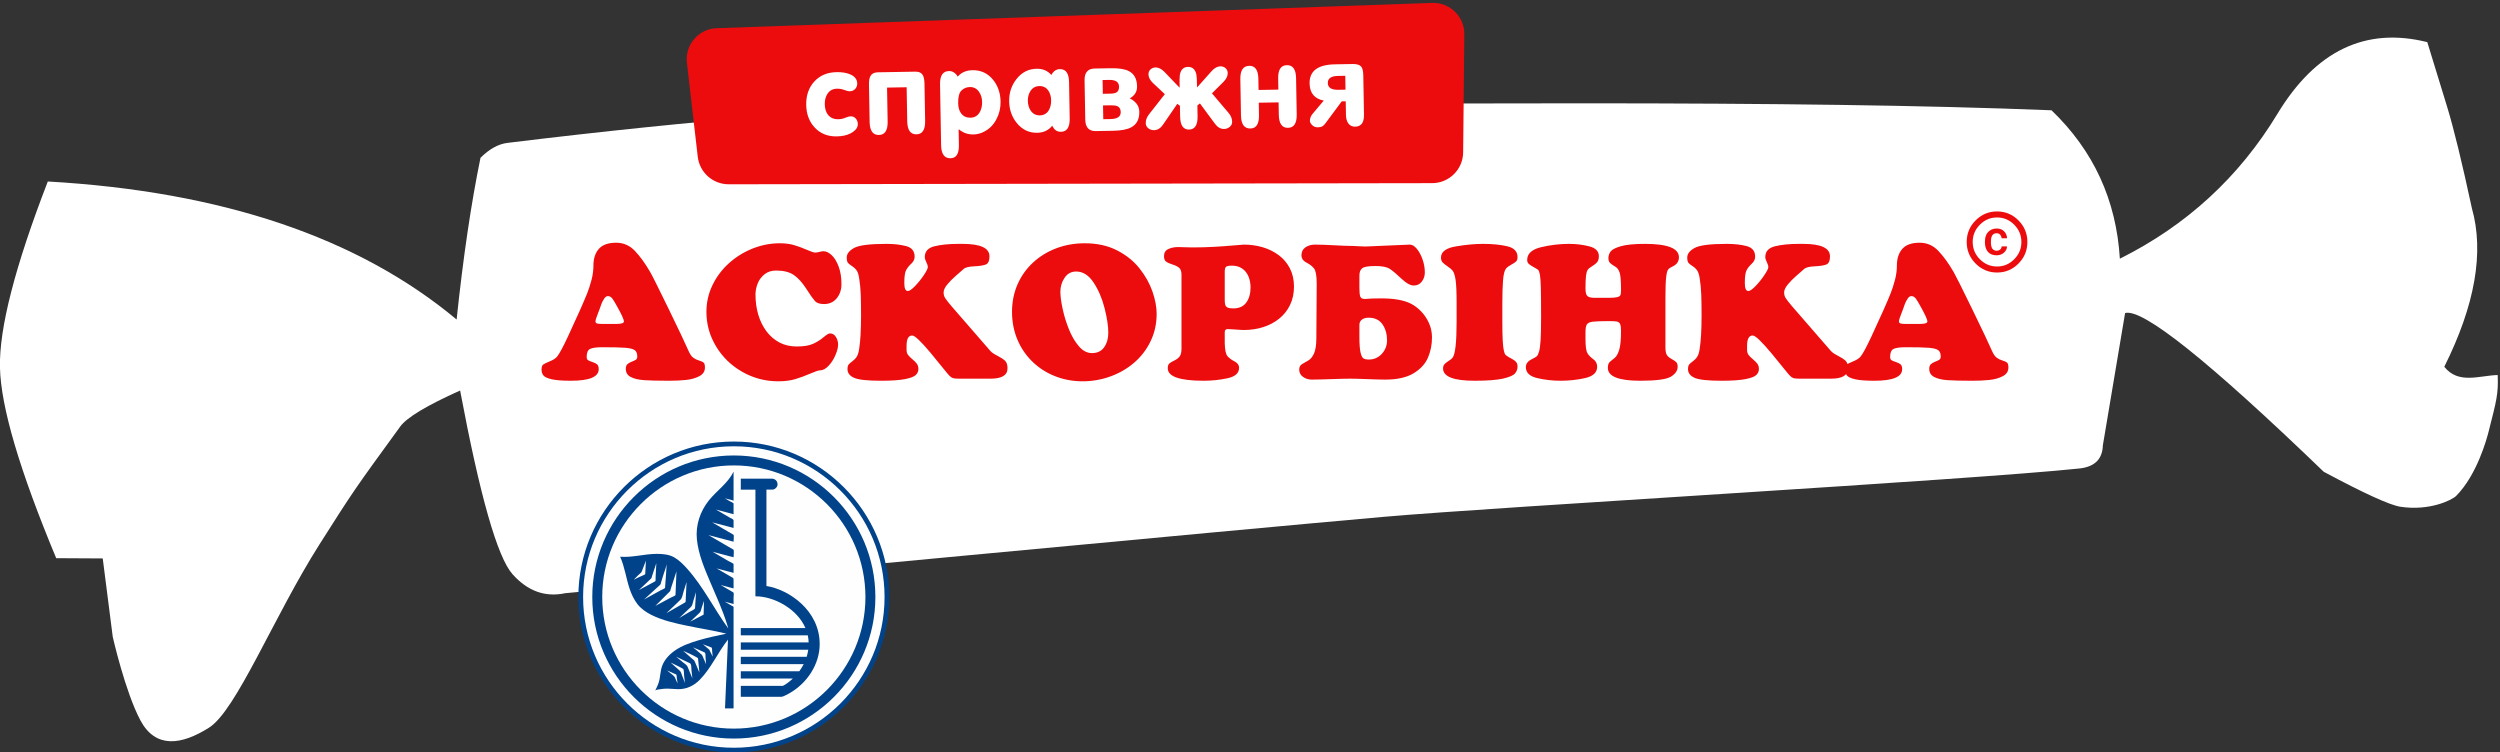 <?xml version="1.0" encoding="UTF-8"?>
<svg width="804px" height="242px" viewBox="0 0 804 242" version="1.1" xmlns="http://www.w3.org/2000/svg" xmlns:xlink="http://www.w3.org/1999/xlink">
    <rect x="0" y="0" width="804" height="242" fill="#333333" stroke="none"/>
    <!-- Generator: Sketch 53.2 (72643) - https://sketchapp.com -->
    <title>Group</title>
    <desc>Created with Sketch.</desc>
    <g id="Page-1" stroke="none" stroke-width="1" fill="none" fill-rule="evenodd">
        <g id="ascorbinka-rd2-desktop-mexico" transform="translate(-48, -457)">
            <g id="header">
                <g id="Group" transform="translate(35, 390)">
                    <g id="title">
                        <path d="M23.629,166.054 C79.649,163.381 124.781,173.516 159.024,196.459 C159.024,176.384 159.756,158.873 161.221,143.928 C163.77,140.806 166.475,138.915 169.337,138.256 C230.04,124.275 282.132,114.672 310.78,111.497 C466.039,94.289 579.213,81.298 662.095,75.921 C676.882,87.392 685.832,102.449 688.945,121.09 C709.179,108.185 724.355,90.977 734.472,69.468 C744.589,47.958 759.763,38.633 779.995,41.493 C782.828,48.149 785.661,54.804 788.493,61.46 C791.326,68.115 795.109,78.672 799.844,93.128 C805.292,106.751 804.124,123.958 796.342,144.751 C801.446,149.983 807.856,146.363 813.702,145.597 C814.589,151.645 814.175,153.81 812.685,164.109 C812.385,166.184 810.501,178.103 804.513,185.619 C803.291,187.153 796.413,191.447 787.003,190.996 C783.578,190.832 775.017,187.964 761.321,182.392 C720.852,150.845 697.894,136.147 692.447,138.298 L689.782,181.356 C690.122,185.792 687.871,188.525 683.028,189.556 C648.539,196.898 498.417,221.342 462.29,228.379 C413.266,237.928 243.552,272.219 202.972,280.335 C196.702,282.381 190.866,280.947 185.461,276.033 C180.057,271.12 172.412,252.123 162.526,219.044 C152.365,224.954 146.386,229.463 144.59,232.569 C131.85,254.605 131.85,254.605 122.742,272.938 C110.568,297.442 101.73,328.862 93.558,335.315 C85.387,341.768 77.215,343.919 71.378,335.315 C65.542,326.711 59.705,309.504 59.705,309.504 C59.705,309.504 57.759,301.258 53.868,284.768 L38.978,286.249 C24.312,259.385 16.179,239.693 14.58,227.173 C12.981,214.652 15.998,194.279 23.629,166.054 Z" id="ascoform" fill="#FFFFFF" transform="translate(414.165, 190.99) rotate(6) translate(-414.165, -190.99) "></path>
                        <g id="real-title" transform="translate(233, 67)">
                            <path d="M11.444,4.937 L241.661,5.033 C247.184,5.035 251.659,9.514 251.657,15.037 C251.656,15.301 251.646,15.566 251.625,15.83 L249.2,46.137 C248.795,51.207 244.648,55.165 239.565,55.334 L13.471,62.864 C7.996,63.047 3.393,58.79 3.148,53.317 L1.45,15.384 C1.203,9.867 5.475,5.194 10.993,4.947 C11.143,4.94 11.293,4.937 11.444,4.937 Z" id="Rectangle" fill="#ED0C0D" transform="translate(126.548, 33.903) scale(-1, 1) rotate(2) translate(-126.548, -33.903) "></path>
                            <path d="M39.33,32.172 C39.33,29.124 40.242,26.634 42.066,24.702 C43.89,22.77 46.314,21.804 49.338,21.804 C50.922,21.804 52.302,22.044 53.478,22.524 C55.062,23.196 55.854,24.204 55.854,25.548 C55.854,26.244 55.626,26.832 55.17,27.312 C54.714,27.792 54.138,28.032 53.442,28.032 C52.986,28.032 52.392,27.882 51.66,27.582 C50.928,27.282 50.154,27.132 49.338,27.132 C48.018,27.132 46.998,27.636 46.278,28.644 C45.63,29.556 45.306,30.696 45.306,32.064 C45.306,33.504 45.642,34.656 46.314,35.52 C47.082,36.48 48.162,36.96 49.554,36.96 C50.37,36.96 51.126,36.816 51.822,36.528 C52.518,36.24 53.094,36.096 53.55,36.096 C54.222,36.096 54.768,36.342 55.188,36.834 C55.608,37.326 55.818,37.92 55.818,38.616 C55.818,39.792 55.002,40.788 53.37,41.604 C52.194,42.18 50.73,42.468 48.978,42.468 C46.05,42.468 43.698,41.472 41.922,39.48 C40.194,37.56 39.33,35.124 39.33,32.172 Z M71.722,27.06 L65.422,27.06 L65.422,38.004 C65.422,40.836 64.462,42.252 62.542,42.252 C60.598,42.252 59.626,40.836 59.626,38.004 L59.626,26.052 C59.626,24.804 59.794,23.88 60.13,23.28 C60.586,22.488 61.39,22.092 62.542,22.092 L74.602,22.092 C75.778,22.092 76.582,22.5 77.014,23.316 C77.326,23.892 77.482,24.804 77.482,26.052 L77.482,38.004 C77.482,40.836 76.522,42.252 74.602,42.252 C72.682,42.252 71.722,40.836 71.722,38.004 L71.722,27.06 Z M88.346,40.92 L88.202,40.92 L88.202,45.96 C88.202,48.744 87.278,50.136 85.43,50.136 C83.462,50.136 82.478,48.72 82.478,45.888 L82.478,26.304 C82.478,23.496 83.462,22.092 85.43,22.092 C86.582,22.092 87.506,22.704 88.202,23.928 C89.378,22.608 90.974,21.948 92.99,21.948 C95.678,21.948 97.862,23.004 99.542,25.116 C101.078,27.084 101.846,29.436 101.846,32.172 C101.846,34.212 101.378,36.084 100.442,37.788 C99.482,39.588 98.126,40.92 96.374,41.784 C95.27,42.336 94.118,42.612 92.918,42.612 C91.166,42.612 89.642,42.048 88.346,40.92 Z M88.202,32.532 C88.202,33.852 88.502,34.932 89.102,35.772 C89.798,36.732 90.782,37.212 92.054,37.212 C93.326,37.212 94.31,36.684 95.006,35.628 C95.606,34.692 95.906,33.564 95.906,32.244 C95.906,30.948 95.594,29.844 94.97,28.932 C94.274,27.876 93.302,27.348 92.054,27.348 C90.998,27.348 90.092,27.702 89.336,28.41 C88.58,29.118 88.202,30.492 88.202,32.532 Z M110.622,32.1 C110.622,33.372 110.922,34.452 111.522,35.34 C112.218,36.348 113.178,36.852 114.402,36.852 C115.626,36.852 116.574,36.348 117.246,35.34 C117.822,34.452 118.11,33.372 118.11,32.1 C118.11,30.828 117.822,29.76 117.246,28.896 C116.574,27.912 115.626,27.42 114.402,27.42 C113.202,27.42 112.254,27.912 111.558,28.896 C110.934,29.784 110.622,30.852 110.622,32.1 Z M118.326,40.236 C117.126,41.7 115.494,42.432 113.43,42.432 C110.814,42.432 108.654,41.352 106.95,39.192 C105.39,37.2 104.61,34.86 104.61,32.172 C104.61,29.46 105.426,27.096 107.058,25.08 C108.786,22.92 110.982,21.84 113.646,21.84 C115.59,21.84 117.15,22.536 118.326,23.928 C118.998,22.704 119.922,22.092 121.098,22.092 C123.018,22.092 123.978,23.496 123.978,26.304 L123.978,38.004 C123.978,40.836 123.018,42.252 121.098,42.252 C119.826,42.252 118.902,41.58 118.326,40.236 Z M134.77,25.836 L134.77,30.264 L137.11,30.264 C138.046,30.264 138.73,30.144 139.162,29.904 C139.738,29.568 140.026,28.956 140.026,28.068 C140.026,26.58 138.982,25.836 136.894,25.836 L134.77,25.836 Z M132.286,42.216 C130.078,42.216 128.974,40.956 128.974,38.436 L128.974,25.836 C128.974,23.34 130.078,22.092 132.286,22.092 L137.506,22.092 C140.122,22.092 142.054,22.44 143.302,23.136 C144.982,24.048 145.822,25.692 145.822,28.068 C145.822,29.748 145.018,31.02 143.41,31.884 C145.402,32.94 146.398,34.392 146.398,36.24 C146.398,38.64 145.498,40.296 143.698,41.208 C142.402,41.88 140.422,42.216 137.758,42.216 L132.286,42.216 Z M134.77,34.008 L134.77,38.436 L137.11,38.436 C139.318,38.436 140.422,37.704 140.422,36.24 C140.422,35.304 140.074,34.668 139.378,34.332 C138.922,34.116 138.166,34.008 137.11,34.008 L134.77,34.008 Z M159.494,34.548 L158.666,33.9 L153.95,40.524 C153.134,41.676 152.162,42.252 151.034,42.252 C150.338,42.252 149.726,42.036 149.198,41.604 C148.67,41.172 148.406,40.62 148.406,39.948 C148.406,38.964 148.778,38.016 149.522,37.104 L154.706,30.732 L150.962,27.096 C150.026,26.184 149.558,25.248 149.558,24.288 C149.558,23.64 149.78,23.112 150.224,22.704 C150.668,22.296 151.214,22.092 151.862,22.092 C152.846,22.092 153.818,22.608 154.778,23.64 L159.494,28.752 C159.494,26.496 159.542,25.116 159.638,24.612 C159.974,22.932 160.862,22.092 162.302,22.092 C163.742,22.092 164.63,22.932 164.966,24.612 C165.062,25.116 165.11,26.496 165.11,28.752 L169.826,23.64 C170.786,22.608 171.746,22.092 172.706,22.092 C173.354,22.092 173.906,22.296 174.362,22.704 C174.818,23.112 175.046,23.64 175.046,24.288 C175.046,25.248 174.578,26.184 173.642,27.096 L169.862,30.732 L175.082,37.104 C175.826,38.016 176.198,38.964 176.198,39.948 C176.198,40.62 175.934,41.172 175.406,41.604 C174.878,42.036 174.266,42.252 173.57,42.252 C172.442,42.252 171.47,41.676 170.654,40.524 L165.938,33.9 L165.11,34.548 L165.11,38.004 C165.11,40.836 164.174,42.252 162.302,42.252 C160.43,42.252 159.494,40.836 159.494,38.004 L159.494,34.548 Z M184.866,34.008 L184.866,38.004 C184.866,40.836 183.918,42.252 182.022,42.252 C180.054,42.252 179.07,40.836 179.07,38.004 L179.07,26.304 C179.07,23.496 180.054,22.092 182.022,22.092 C183.918,22.092 184.866,23.496 184.866,26.304 L184.866,29.904 L191.238,29.904 L191.238,26.304 C191.238,23.496 192.198,22.092 194.118,22.092 C196.038,22.092 196.998,23.496 196.998,26.304 L196.998,38.004 C196.998,40.836 196.038,42.252 194.118,42.252 C192.198,42.252 191.238,40.836 191.238,38.004 L191.238,34.008 L184.866,34.008 Z M212.83,34.044 L211.534,34.044 L206.278,40.884 C205.87,41.412 205.522,41.76 205.234,41.928 C204.874,42.144 204.382,42.252 203.758,42.252 C202.99,42.252 202.372,42.006 201.904,41.514 C201.436,41.022 201.202,40.572 201.202,40.164 C201.202,39.348 201.502,38.592 202.102,37.896 L205.774,33.684 C202.798,33.06 201.31,31.188 201.31,28.068 C201.31,24.084 204.07,22.092 209.59,22.092 L215.314,22.092 C216.634,22.092 217.534,22.392 218.014,22.992 C218.422,23.52 218.626,24.468 218.626,25.836 L218.626,38.472 C218.626,40.992 217.654,42.252 215.71,42.252 C214.726,42.252 213.982,41.856 213.478,41.064 C213.046,40.392 212.83,39.528 212.83,38.472 L212.83,34.044 Z M212.83,30.3 L212.83,25.836 L210.49,25.836 C208.282,25.836 207.178,26.58 207.178,28.068 C207.178,29.556 208.282,30.3 210.49,30.3 L212.83,30.3 Z" id="справжня" fill="#FFFFFF" fill-rule="nonzero" transform="translate(128.978, 35.97) rotate(-1) translate(-128.978, -35.97) "></path>
                        </g>
                        <g id="asco-title" transform="translate(187.159, 135)" fill="#ED0C0D" fill-rule="nonzero">
                            <path d="M12.344,31.793 C13.348,29.533 14.114,27.744 14.641,26.426 C15.167,25.108 15.64,23.656 16.058,22.07 C16.476,20.484 16.686,18.938 16.686,17.432 C16.686,15.162 17.266,13.366 18.428,12.043 C19.59,10.719 21.45,10.058 24.01,10.058 C26.343,10.058 28.341,10.928 30.005,12.667 C31.668,14.406 33.317,16.683 34.951,19.498 C35.512,20.44 37.469,24.349 40.821,31.228 C44.173,38.106 46.331,42.66 47.296,44.89 C47.748,45.921 48.243,46.634 48.78,47.031 C49.316,47.427 49.936,47.729 50.64,47.938 C51.344,48.146 51.839,48.376 52.124,48.629 C52.41,48.882 52.552,49.399 52.552,50.182 C52.552,51.431 51.939,52.37 50.714,53 C49.488,53.629 48.061,54.028 46.432,54.196 C44.803,54.365 42.974,54.449 40.946,54.449 C37.373,54.449 34.698,54.385 32.921,54.256 C31.144,54.127 29.729,53.787 28.676,53.237 C27.622,52.687 27.096,51.813 27.096,50.613 C27.096,49.959 27.256,49.474 27.576,49.157 C27.895,48.839 28.363,48.564 28.978,48.331 C29.594,48.099 30.049,47.881 30.344,47.677 C30.64,47.474 30.787,47.135 30.787,46.659 C30.787,45.708 30.524,45.031 29.997,44.63 C29.471,44.228 28.459,43.968 26.963,43.849 C25.466,43.73 22.991,43.671 19.535,43.671 C17.695,43.671 16.398,43.847 15.645,44.199 C14.892,44.55 14.515,45.41 14.515,46.778 C14.515,47.293 14.66,47.645 14.951,47.833 C15.241,48.022 15.721,48.222 16.39,48.436 C17.06,48.649 17.559,48.904 17.889,49.201 C18.219,49.498 18.384,50.009 18.384,50.732 C18.384,53.21 15.401,54.449 9.435,54.449 C6.719,54.449 4.673,54.293 3.3,53.981 C1.927,53.669 1.034,53.262 0.62,52.762 C0.207,52.261 0,51.624 0,50.851 C0,50.019 0.189,49.474 0.568,49.216 C0.947,48.958 1.671,48.609 2.739,48.168 C3.807,47.727 4.568,47.224 5.02,46.659 C5.769,45.737 6.94,43.562 8.535,40.133 L12.344,31.793 Z M24.068,36.178 C25.682,36.178 26.489,35.916 26.489,35.39 C26.489,34.746 25.741,33.101 24.245,30.455 C23.703,29.454 23.228,28.666 22.82,28.091 C22.411,27.516 21.917,27.229 21.336,27.229 C20.903,27.229 20.504,27.504 20.14,28.054 C19.776,28.604 19.48,29.174 19.254,29.763 C19.028,30.353 18.816,30.95 18.619,31.555 C18.491,31.892 18.334,32.298 18.146,32.774 C17.959,33.249 17.78,33.74 17.608,34.246 C17.435,34.751 17.349,35.113 17.349,35.331 C17.349,35.698 17.519,35.93 17.859,36.03 C18.198,36.129 18.757,36.178 19.534,36.178 L24.068,36.178 Z M76.62,10.236 C78.362,10.236 79.9,10.434 81.234,10.831 C82.568,11.227 83.924,11.725 85.302,12.325 C86.681,12.925 87.557,13.224 87.931,13.224 C88.403,13.224 88.888,13.153 89.385,13.009 C89.882,12.865 90.303,12.793 90.648,12.793 C91.534,12.793 92.429,13.224 93.335,14.087 C94.241,14.949 94.986,16.183 95.572,17.788 C96.158,19.394 96.451,21.262 96.451,23.393 C96.451,25.187 95.944,26.701 94.93,27.935 C93.916,29.169 92.548,29.786 90.825,29.786 C89.466,29.786 88.492,29.454 87.901,28.79 C87.311,28.126 86.383,26.807 85.118,24.835 C83.853,22.863 82.526,21.398 81.138,20.442 C79.75,19.486 77.841,19.007 75.409,19.007 C73.972,19.007 72.751,19.399 71.747,20.182 C70.743,20.965 70.002,21.951 69.525,23.14 C69.047,24.33 68.809,25.529 68.809,26.738 C68.809,29.018 69.102,31.156 69.687,33.153 C70.273,35.15 71.142,36.929 72.293,38.49 C73.445,40.051 74.843,41.265 76.487,42.132 C78.131,42.999 79.987,43.433 82.054,43.433 C84.298,43.433 86.055,43.146 87.325,42.571 C88.595,41.996 89.712,41.295 90.677,40.467 C91.642,39.64 92.336,39.226 92.759,39.226 C93.566,39.226 94.204,39.602 94.671,40.356 C95.139,41.109 95.373,41.931 95.373,42.823 C95.373,43.735 95.09,44.858 94.524,46.191 C93.958,47.524 93.219,48.676 92.309,49.647 C91.398,50.618 90.48,51.104 89.555,51.104 C89.063,51.104 88.005,51.458 86.38,52.167 C84.756,52.876 83.161,53.463 81.596,53.929 C80.031,54.395 78.21,54.627 76.133,54.627 C71.988,54.627 68.139,53.619 64.586,51.602 C61.032,49.585 58.217,46.86 56.139,43.426 C54.062,39.991 53.024,36.277 53.024,32.283 C53.024,29.26 53.676,26.396 54.98,23.69 C56.285,20.985 58.069,18.621 60.333,16.599 C62.597,14.577 65.139,13.011 67.96,11.901 C70.78,10.791 73.667,10.236 76.62,10.236 Z M125.185,45.559 C122.025,41.783 120.032,39.895 119.205,39.895 C117.994,39.895 117.389,41.01 117.389,43.24 L117.389,44.518 C117.389,45.172 117.549,45.713 117.869,46.139 C118.189,46.565 118.659,47.033 119.279,47.544 C119.899,48.054 120.374,48.537 120.704,48.993 C121.034,49.449 121.199,50.009 121.199,50.673 C121.199,51.436 120.908,52.088 120.327,52.628 C119.747,53.168 118.563,53.607 116.776,53.944 C114.989,54.281 112.452,54.449 109.164,54.449 C104.803,54.449 101.919,54.134 100.511,53.505 C99.104,52.876 98.4,51.951 98.4,50.732 C98.4,50.029 98.523,49.526 98.769,49.223 C99.015,48.921 99.419,48.569 99.98,48.168 C100.541,47.767 101.004,47.281 101.368,46.711 C101.732,46.141 101.993,45.291 102.15,44.161 C102.554,41.634 102.756,38.041 102.756,33.383 C102.756,30.767 102.721,28.537 102.652,26.693 C102.584,24.85 102.416,23.121 102.15,21.505 C101.983,20.336 101.705,19.481 101.316,18.941 C100.927,18.4 100.425,17.937 99.81,17.551 C99.195,17.164 98.764,16.812 98.518,16.495 C98.272,16.178 98.149,15.618 98.149,14.815 C98.149,13.636 98.941,12.61 100.526,11.738 C102.111,10.866 105.556,10.43 110.862,10.43 C113.333,10.43 115.472,10.67 117.278,11.151 C119.085,11.631 119.988,12.769 119.988,14.562 C119.988,15.385 119.631,16.128 118.917,16.792 C118.204,17.456 117.65,18.145 117.256,18.859 C116.862,19.572 116.665,20.965 116.665,23.036 C116.665,24.741 117.049,25.593 117.817,25.593 C118.319,25.593 119.082,25.066 120.106,24.01 C121.13,22.954 122.072,21.785 122.934,20.502 C123.795,19.218 124.226,18.353 124.226,17.907 C124.226,17.461 124.063,16.921 123.738,16.287 C123.413,15.653 123.251,15.117 123.251,14.681 C123.251,12.887 124.28,11.73 126.337,11.21 C128.395,10.69 130.993,10.43 134.134,10.43 L135.403,10.43 C141.172,10.43 144.056,11.768 144.056,14.443 C144.056,15.9 143.65,16.78 142.838,17.082 C142.026,17.385 140.756,17.575 139.029,17.655 C137.301,17.734 136.176,18.046 135.655,18.591 C134.965,19.196 134.134,19.922 133.159,20.769 C132.184,21.617 131.299,22.518 130.501,23.475 C129.704,24.431 129.305,25.296 129.305,26.069 C129.305,26.763 129.487,27.382 129.851,27.927 C130.216,28.472 130.841,29.275 131.727,30.336 L144.366,44.89 C144.78,45.356 145.535,45.869 146.633,46.429 C147.731,46.989 148.543,47.519 149.069,48.019 C149.596,48.52 149.859,49.325 149.859,50.435 C149.859,52.665 148.048,53.78 144.426,53.78 L134.134,53.78 C133.297,53.78 132.691,53.723 132.317,53.609 C131.943,53.495 131.572,53.247 131.203,52.866 C130.833,52.484 130.201,51.733 129.305,50.613 L125.185,45.559 Z M151.306,32.283 C151.306,29.112 151.895,26.176 153.071,23.475 C154.247,20.774 155.911,18.43 158.062,16.443 C160.213,14.456 162.708,12.925 165.548,11.849 C168.388,10.774 171.442,10.236 174.711,10.236 C178.648,10.236 182.101,10.994 185.069,12.511 C188.037,14.027 190.461,15.977 192.341,18.361 C194.221,20.744 195.605,23.23 196.491,25.816 C197.376,28.403 197.819,30.762 197.819,32.893 C197.819,36.074 197.177,39.008 195.892,41.694 C194.608,44.38 192.848,46.686 190.614,48.614 C188.379,50.542 185.822,52.026 182.943,53.066 C180.063,54.107 177.078,54.627 173.987,54.627 C170.857,54.627 167.904,54.077 165.127,52.977 C162.351,51.877 159.925,50.316 157.848,48.294 C155.771,46.272 154.161,43.896 153.019,41.166 C151.877,38.435 151.306,35.475 151.306,32.283 Z M171.935,19.32 C170.36,19.32 169.119,19.991 168.214,21.334 C167.308,22.677 166.855,24.176 166.855,25.831 C166.855,27.199 167.094,29.008 167.571,31.257 C168.049,33.507 168.728,35.725 169.609,37.91 C170.49,40.095 171.561,41.917 172.821,43.374 C174.081,44.83 175.478,45.559 177.014,45.559 C178.747,45.559 180.056,44.927 180.942,43.663 C181.828,42.4 182.271,40.861 182.271,39.047 C182.271,36.887 181.87,34.233 181.067,31.086 C180.265,27.94 179.084,25.192 177.524,22.843 C175.963,20.494 174.1,19.32 171.935,19.32 Z M205.808,20.345 C205.808,19.325 205.569,18.599 205.092,18.168 C204.614,17.736 203.896,17.37 202.936,17.067 C201.976,16.765 201.277,16.45 200.839,16.123 C200.401,15.796 200.182,15.217 200.182,14.384 C200.182,13.294 200.637,12.533 201.548,12.102 C202.458,11.671 203.519,11.455 204.73,11.455 C205.232,11.455 205.975,11.475 206.96,11.515 C207.944,11.554 208.692,11.574 209.204,11.574 C211.734,11.574 214.151,11.507 216.454,11.374 C218.758,11.24 220.845,11.089 222.715,10.92 C224.585,10.752 225.624,10.667 225.831,10.667 C227.967,10.667 229.99,10.947 231.899,11.507 C233.809,12.067 235.529,12.915 237.06,14.05 C238.591,15.184 239.794,16.604 240.67,18.309 C241.547,20.013 241.985,21.971 241.985,24.181 C241.985,26.381 241.559,28.356 240.707,30.105 C239.856,31.855 238.68,33.326 237.178,34.521 C235.677,35.715 233.959,36.614 232.025,37.219 C230.091,37.823 228.065,38.126 225.949,38.126 C225.329,38.126 224.428,38.076 223.247,37.977 C222.065,37.878 221.214,37.828 220.692,37.828 C220.042,37.828 219.717,38.15 219.717,38.795 L219.717,42.333 C219.767,44.513 220.06,45.916 220.596,46.54 C221.133,47.164 221.888,47.724 222.863,48.22 C223.837,48.716 224.324,49.414 224.324,50.316 C224.324,52.001 223.089,53.111 220.618,53.646 C218.147,54.181 215.573,54.449 212.896,54.449 C205.227,54.449 201.393,53.111 201.393,50.435 C201.393,49.702 201.565,49.186 201.91,48.889 C202.254,48.592 202.796,48.27 203.534,47.923 C204.272,47.576 204.836,47.14 205.225,46.614 C205.613,46.089 205.808,45.271 205.808,44.161 L205.808,20.345 Z M222.021,17.432 C220.968,17.432 220.32,17.573 220.079,17.855 C219.838,18.138 219.717,18.646 219.717,19.379 L219.717,28.507 C219.717,29.201 219.781,29.734 219.909,30.105 C220.037,30.477 220.298,30.749 220.692,30.923 C221.086,31.096 221.672,31.183 222.449,31.183 C224.329,31.183 225.727,30.556 226.643,29.302 C227.558,28.049 228.016,26.426 228.016,24.434 C228.016,23.145 227.792,21.966 227.344,20.895 C226.896,19.825 226.222,18.98 225.321,18.361 C224.42,17.741 223.32,17.432 222.021,17.432 Z M263.026,20.598 L263.026,24.612 C263.026,25.95 263.12,26.874 263.307,27.385 C263.494,27.895 263.986,28.15 264.783,28.15 C266.073,28.021 267.825,27.957 270.04,27.957 C274.155,27.957 277.339,28.527 279.594,29.667 C280.726,30.232 281.814,31.052 282.857,32.127 C283.9,33.202 284.747,34.461 285.397,35.903 C286.046,37.345 286.371,38.879 286.371,40.504 C286.371,42.833 285.936,45.009 285.065,47.031 C284.193,49.053 282.643,50.732 280.413,52.07 C278.184,53.408 275.169,54.077 271.369,54.077 C269.971,54.077 268.052,54.028 265.61,53.929 C263.169,53.83 261.338,53.78 260.117,53.78 C258.739,53.78 256.667,53.83 253.901,53.929 C251.135,54.028 249.058,54.077 247.67,54.077 C246.636,54.077 245.711,53.787 244.894,53.208 C244.076,52.628 243.668,51.842 243.668,50.851 C243.668,50.049 243.973,49.464 244.583,49.097 C245.194,48.73 245.858,48.344 246.577,47.938 C247.295,47.531 247.906,46.793 248.408,45.722 C248.91,44.652 249.166,43.017 249.176,40.817 L249.294,23.274 C249.294,20.717 249.006,19.072 248.43,18.338 C247.854,17.605 247.037,16.971 245.979,16.436 C244.921,15.9 244.392,15.112 244.392,14.072 C244.392,12.982 244.815,12.142 245.661,11.552 C246.508,10.962 247.537,10.667 248.747,10.667 C250.401,10.667 252.483,10.739 254.994,10.883 C257.504,11.027 259.497,11.099 260.974,11.099 C261.033,11.099 261.623,11.128 262.746,11.188 C263.868,11.247 264.626,11.277 265.02,11.277 C265.453,11.277 267.82,11.175 272.122,10.972 C276.424,10.769 278.796,10.667 279.239,10.667 C279.997,10.667 280.753,11.123 281.506,12.035 C282.259,12.947 282.874,14.097 283.352,15.484 C283.829,16.872 284.068,18.249 284.068,19.617 C284.068,20.727 283.745,21.706 283.101,22.553 C282.456,23.4 281.592,23.824 280.509,23.824 C279.417,23.824 278.107,23.101 276.581,21.654 C275.056,20.207 273.82,19.161 272.875,18.517 C271.93,17.873 270.38,17.551 268.224,17.551 C266.019,17.551 264.601,17.781 263.971,18.242 C263.341,18.703 263.026,19.488 263.026,20.598 Z M263.026,40.385 C263.026,42.596 263.142,44.228 263.373,45.284 C263.605,46.339 263.92,46.993 264.318,47.246 C264.717,47.499 265.295,47.625 266.053,47.625 C267.737,47.625 269.134,47.011 270.247,45.782 C271.359,44.553 271.915,43.121 271.915,41.485 C271.915,39.444 271.423,37.714 270.439,36.297 C269.454,34.88 267.973,34.171 265.994,34.171 C265.059,34.171 264.331,34.384 263.809,34.81 C263.287,35.237 263.026,35.777 263.026,36.431 L263.026,40.385 Z M294.286,29.429 C294.286,25.901 294.175,23.418 293.954,21.981 C293.732,20.544 293.42,19.572 293.016,19.067 C292.701,18.661 292.165,18.2 291.407,17.684 C290.649,17.169 290.102,16.73 289.767,16.369 C289.433,16.007 289.265,15.489 289.265,14.815 C289.265,12.972 290.86,11.78 294.05,11.24 C297.239,10.7 300.163,10.43 302.821,10.43 C305.794,10.43 308.38,10.687 310.58,11.203 C312.78,11.718 313.88,12.878 313.88,14.681 C313.88,15.326 313.723,15.796 313.408,16.094 C313.093,16.391 312.566,16.74 311.828,17.142 C311.09,17.543 310.548,17.942 310.204,18.338 C309.702,18.923 309.374,20.187 309.222,22.129 C309.069,24.072 308.993,26.505 308.993,29.429 L308.993,35.45 C308.993,38.096 309.035,40.148 309.118,41.604 C309.202,43.061 309.325,44.127 309.488,44.801 C309.65,45.475 309.805,45.891 309.953,46.049 C310.1,46.208 310.425,46.451 310.927,46.778 C311.488,47.085 311.993,47.368 312.441,47.625 C312.889,47.883 313.241,48.18 313.496,48.517 C313.752,48.854 313.88,49.31 313.88,49.885 C313.88,50.708 313.612,51.441 313.076,52.085 C312.539,52.729 311.264,53.284 309.251,53.75 C307.238,54.216 304.189,54.449 300.104,54.449 C293.321,54.449 289.93,53.131 289.93,50.495 C289.93,49.91 290.083,49.451 290.388,49.119 C290.693,48.787 291.133,48.441 291.709,48.079 C292.285,47.717 292.701,47.383 292.957,47.075 C293.843,46.035 294.286,42.159 294.286,35.45 L294.286,29.429 Z M361.443,43.73 C361.443,44.702 361.561,45.445 361.797,45.96 C362.033,46.476 362.54,46.951 363.318,47.387 C364.066,47.794 364.595,48.148 364.905,48.45 C365.215,48.753 365.37,49.251 365.37,49.944 C365.37,51.173 364.657,52.231 363.229,53.118 C361.802,54.005 358.504,54.449 353.336,54.449 C346.396,54.449 342.926,53.071 342.926,50.316 C342.926,49.375 343.155,48.713 343.613,48.331 C344.071,47.95 344.585,47.529 345.156,47.068 C345.727,46.607 346.204,45.737 346.588,44.459 C346.972,43.18 347.164,41.173 347.164,38.438 C347.164,37.377 347.063,36.632 346.861,36.2 C346.659,35.769 346.327,35.507 345.865,35.413 C345.402,35.318 344.585,35.271 343.413,35.271 C340.815,35.271 339.035,35.333 338.075,35.457 C337.116,35.581 336.486,35.871 336.185,36.327 C335.885,36.783 335.735,37.605 335.735,38.795 L335.735,40.995 C335.735,43.383 335.949,44.922 336.377,45.611 C336.806,46.3 337.431,46.939 338.253,47.529 C339.075,48.118 339.486,48.924 339.486,49.944 C339.486,51.778 338.218,52.987 335.683,53.572 C333.149,54.157 330.503,54.449 327.747,54.449 C325.128,54.449 322.608,54.162 320.186,53.587 C317.765,53.012 316.554,51.837 316.554,50.063 C316.554,48.983 317.199,48.131 318.488,47.506 C319.246,47.14 319.766,46.835 320.046,46.592 C320.327,46.349 320.58,45.831 320.807,45.039 C321.033,44.246 321.198,43.012 321.301,41.337 C321.405,39.662 321.456,37.194 321.456,33.933 C321.456,29.662 321.429,26.53 321.375,24.538 C321.321,22.546 321.22,21.141 321.072,20.323 C320.925,19.505 320.733,18.993 320.497,18.784 C320.26,18.576 319.753,18.264 318.976,17.848 C318.316,17.491 317.819,17.162 317.484,16.859 C317.15,16.557 316.982,16.138 316.982,15.603 C316.982,13.581 318.469,12.214 321.442,11.5 C324.414,10.786 327.422,10.43 330.464,10.43 C332.708,10.43 334.864,10.692 336.931,11.217 C338.998,11.743 340.032,12.798 340.032,14.384 C340.032,15.236 339.847,15.881 339.478,16.317 C339.109,16.753 338.486,17.243 337.61,17.788 C337.059,18.096 336.66,18.445 336.414,18.837 C336.168,19.228 335.993,19.872 335.89,20.769 C335.787,21.666 335.735,23.007 335.735,24.791 C335.735,26.069 335.954,26.887 336.392,27.243 C336.83,27.6 337.576,27.779 338.629,27.779 L343.295,27.779 C344.526,27.779 345.419,27.704 345.975,27.556 C346.532,27.407 346.869,27.177 346.987,26.864 C347.105,26.552 347.164,26.024 347.164,25.281 C347.164,22.338 347.002,20.427 346.677,19.55 C346.352,18.673 345.909,18.086 345.348,17.788 C344.531,17.303 343.952,16.889 343.613,16.547 C343.273,16.205 343.103,15.687 343.103,14.994 C343.103,14.27 343.325,13.586 343.768,12.942 C344.211,12.298 345.299,11.718 347.031,11.203 C348.764,10.687 351.387,10.43 354.901,10.43 C362.156,10.43 365.784,11.867 365.784,14.741 C365.784,16.019 365.164,16.976 363.923,17.61 C363.156,17.947 362.626,18.291 362.336,18.643 C362.046,18.995 361.824,19.845 361.672,21.193 C361.519,22.541 361.443,24.776 361.443,27.898 L361.443,43.73 Z M395.494,45.559 C392.334,41.783 390.341,39.895 389.514,39.895 C388.303,39.895 387.698,41.01 387.698,43.24 L387.698,44.518 C387.698,45.172 387.858,45.713 388.178,46.139 C388.497,46.565 388.968,47.033 389.588,47.544 C390.208,48.054 390.683,48.537 391.013,48.993 C391.342,49.449 391.507,50.009 391.507,50.673 C391.507,51.436 391.217,52.088 390.636,52.628 C390.055,53.168 388.872,53.607 387.085,53.944 C385.298,54.281 382.761,54.449 379.473,54.449 C375.112,54.449 372.228,54.134 370.82,53.505 C369.412,52.876 368.709,51.951 368.709,50.732 C368.709,50.029 368.832,49.526 369.078,49.223 C369.324,48.921 369.727,48.569 370.289,48.168 C370.85,47.767 371.312,47.281 371.677,46.711 C372.041,46.141 372.302,45.291 372.459,44.161 C372.863,41.634 373.065,38.041 373.065,33.383 C373.065,30.767 373.03,28.537 372.961,26.693 C372.892,24.85 372.725,23.121 372.459,21.505 C372.292,20.336 372.014,19.481 371.625,18.941 C371.236,18.4 370.734,17.937 370.119,17.551 C369.503,17.164 369.073,16.812 368.827,16.495 C368.581,16.178 368.458,15.618 368.458,14.815 C368.458,13.636 369.25,12.61 370.835,11.738 C372.42,10.866 375.865,10.43 381.171,10.43 C383.642,10.43 385.781,10.67 387.587,11.151 C389.393,11.631 390.296,12.769 390.296,14.562 C390.296,15.385 389.94,16.128 389.226,16.792 C388.512,17.456 387.959,18.145 387.565,18.859 C387.171,19.572 386.974,20.965 386.974,23.036 C386.974,24.741 387.358,25.593 388.126,25.593 C388.628,25.593 389.391,25.066 390.415,24.01 C391.438,22.954 392.381,21.785 393.242,20.502 C394.104,19.218 394.534,18.353 394.534,17.907 C394.534,17.461 394.372,16.921 394.047,16.287 C393.722,15.653 393.56,15.117 393.56,14.681 C393.56,12.887 394.588,11.73 396.646,11.21 C398.703,10.69 401.302,10.43 404.442,10.43 L405.712,10.43 C411.481,10.43 414.365,11.768 414.365,14.443 C414.365,15.9 413.959,16.78 413.147,17.082 C412.335,17.385 411.065,17.575 409.337,17.655 C407.61,17.734 406.485,18.046 405.963,18.591 C405.274,19.196 404.442,19.922 403.468,20.769 C402.493,21.617 401.607,22.518 400.81,23.475 C400.013,24.431 399.614,25.296 399.614,26.069 C399.614,26.763 399.796,27.382 400.16,27.927 C400.524,28.472 401.15,29.275 402.035,30.336 L414.675,44.89 C415.089,45.356 415.844,45.869 416.942,46.429 C418.039,46.989 418.852,47.519 419.378,48.019 C419.905,48.52 420.168,49.325 420.168,50.435 C420.168,52.665 418.357,53.78 414.734,53.78 L404.442,53.78 C403.606,53.78 403,53.723 402.626,53.609 C402.252,53.495 401.88,53.247 401.511,52.866 C401.142,52.484 400.51,51.733 399.614,50.613 L395.494,45.559 Z M431.537,31.793 C432.541,29.533 433.306,27.744 433.833,26.426 C434.36,25.108 434.832,23.656 435.251,22.07 C435.669,20.484 435.878,18.938 435.878,17.432 C435.878,15.162 436.459,13.366 437.621,12.043 C438.782,10.719 440.643,10.058 443.202,10.058 C445.535,10.058 447.534,10.928 449.197,12.667 C450.861,14.406 452.51,16.683 454.144,19.498 C454.705,20.44 456.661,24.349 460.013,31.228 C463.365,38.106 465.523,42.66 466.488,44.89 C466.941,45.921 467.436,46.634 467.972,47.031 C468.509,47.427 469.129,47.729 469.833,47.938 C470.537,48.146 471.031,48.376 471.317,48.629 C471.602,48.882 471.745,49.399 471.745,50.182 C471.745,51.431 471.132,52.37 469.907,53 C468.681,53.629 467.254,54.028 465.624,54.196 C463.995,54.365 462.167,54.449 460.139,54.449 C456.565,54.449 453.89,54.385 452.113,54.256 C450.337,54.127 448.922,53.787 447.868,53.237 C446.815,52.687 446.288,51.813 446.288,50.613 C446.288,49.959 446.448,49.474 446.768,49.157 C447.088,48.839 447.556,48.564 448.171,48.331 C448.786,48.099 449.241,47.881 449.537,47.677 C449.832,47.474 449.98,47.135 449.98,46.659 C449.98,45.708 449.716,45.031 449.19,44.63 C448.663,44.228 447.652,43.968 446.155,43.849 C444.659,43.73 442.183,43.671 438.728,43.671 C436.887,43.671 435.59,43.847 434.837,44.199 C434.084,44.55 433.708,45.41 433.708,46.778 C433.708,47.293 433.853,47.645 434.143,47.833 C434.434,48.022 434.914,48.222 435.583,48.436 C436.252,48.649 436.752,48.904 437.082,49.201 C437.411,49.498 437.576,50.009 437.576,50.732 C437.576,53.21 434.594,54.449 428.628,54.449 C425.911,54.449 423.866,54.293 422.493,53.981 C421.12,53.669 420.226,53.262 419.813,52.762 C419.399,52.261 419.193,51.624 419.193,50.851 C419.193,50.019 419.382,49.474 419.761,49.216 C420.14,48.958 420.864,48.609 421.932,48.168 C423,47.727 423.76,47.224 424.213,46.659 C424.961,45.737 426.133,43.562 427.727,40.133 L431.537,31.793 Z M443.26,36.178 C444.875,36.178 445.682,35.916 445.682,35.39 C445.682,34.746 444.934,33.101 443.438,30.455 C442.896,29.454 442.421,28.666 442.013,28.091 C441.604,27.516 441.109,27.229 440.529,27.229 C440.095,27.229 439.697,27.504 439.333,28.054 C438.968,28.604 438.673,29.174 438.447,29.763 C438.22,30.353 438.009,30.95 437.812,31.555 C437.684,31.892 437.526,32.298 437.339,32.774 C437.152,33.249 436.972,33.74 436.8,34.246 C436.628,34.751 436.542,35.113 436.542,35.331 C436.542,35.698 436.712,35.93 437.051,36.03 C437.391,36.129 437.949,36.178 438.727,36.178 L443.26,36.178 Z" id="АСКОРБIНКА"></path>
                            <path d="M468.09,17.707 C470.228,17.707 472.067,16.931 473.608,15.378 C475.149,13.826 475.922,11.972 475.922,9.821 C475.922,7.669 475.151,5.817 473.608,4.265 C472.067,2.712 470.228,1.936 468.09,1.936 C465.951,1.936 464.112,2.712 462.571,4.265 C461.028,5.817 460.258,7.669 460.258,9.821 C460.258,11.974 461.028,13.826 462.571,15.378 C464.112,16.931 465.951,17.707 468.09,17.707 Z M468.09,0 C470.777,0 473.075,0.96 474.982,2.882 C476.889,4.804 477.845,7.116 477.845,9.821 C477.845,12.527 476.891,14.84 474.982,16.761 C473.073,18.681 470.777,19.643 468.09,19.643 C465.402,19.643 463.105,18.683 461.197,16.761 C459.29,14.838 458.334,12.527 458.334,9.821 C458.334,7.116 459.288,4.802 461.197,2.882 C463.107,0.962 465.402,0 468.09,0 Z M467.952,7.009 C466.732,7.009 466.121,7.901 466.121,9.683 L466.121,9.96 C466.121,11.744 466.732,12.634 467.952,12.634 C468.41,12.634 468.792,12.503 469.097,12.241 C469.402,11.98 469.555,11.649 469.555,11.249 L471.295,11.249 C471.295,12.016 470.958,12.694 470.287,13.277 C469.646,13.83 468.868,14.107 467.952,14.107 C466.732,14.107 465.8,13.738 465.159,13 C464.518,12.263 464.198,11.249 464.198,9.958 L464.198,9.681 C464.198,8.42 464.502,7.436 465.113,6.731 C465.846,5.901 466.794,5.486 467.952,5.486 C468.96,5.486 469.754,5.779 470.333,6.362 C470.974,7.007 471.295,7.761 471.295,8.621 L469.555,8.621 C469.555,8.406 469.509,8.206 469.417,8.022 C469.264,7.715 469.159,7.53 469.097,7.468 C468.792,7.162 468.41,7.009 467.952,7.009 Z" id="Shape"></path>
                        </g>
                    </g>
                    <g id="kvz" transform="translate(199, 209)">
                        <g id="kvzlogo">
                            <path d="M99.254,50 C99.254,77.199 77.201,99.254 49.999,99.254 C22.796,99.254 0.746,77.199 0.746,50 C0.746,22.797 22.796,0.746 49.999,0.746 C77.201,0.746 99.254,22.797 99.254,50" id="Fill-1" fill="#FEFEFE"></path>
                            <path d="M49.999,1.526 C23.271,1.526 1.525,23.271 1.525,50 C1.525,76.729 23.271,98.474 49.999,98.474 C76.728,98.474 98.474,76.729 98.474,50 C98.474,23.271 76.728,1.526 49.999,1.526 M49.999,100 C22.429,100 -0,77.57 -0,50 C-0,22.43 22.429,-7.8125e-05 49.999,-7.8125e-05 C77.569,-7.8125e-05 100,22.43 100,50 C100,77.57 77.569,100 49.999,100" id="Fill-3" fill="#01438A"></path>
                            <path d="M7.679,50.002 C7.679,26.665 26.661,7.679 49.993,7.679 C73.335,7.679 92.324,26.665 92.324,50.002 C92.324,73.338 73.335,92.324 49.993,92.324 C26.661,92.324 7.679,73.338 7.679,50.002 M4.478,50.002 C4.478,75.102 24.897,95.522 49.993,95.522 C75.1,95.522 95.522,75.102 95.522,50.002 C95.522,24.899 75.1,4.478 49.993,4.478 C24.897,4.478 4.478,24.899 4.478,50.002" id="Fill-6" fill="#01438A"></path>
                            <path d="M60.486,46.46 L60.486,15.459 L62.393,15.459 C63.118,15.459 64.059,14.735 64.059,13.773 C64.059,12.514 63.052,11.94 62.288,11.94 L52.239,11.94 L52.239,15.474 L56.942,15.474 L56.942,49.779 C62.699,49.725 70.299,53.651 73.031,59.98 L52.239,59.98 L52.239,62.321 L73.784,62.321 C73.943,63.055 74.036,63.814 74.058,64.596 L52.239,64.596 L52.239,66.952 L73.934,66.952 C73.827,67.751 73.649,68.509 73.427,69.229 L52.239,69.229 L52.239,71.585 L72.472,71.585 C72.046,72.419 71.564,73.183 71.053,73.873 L52.239,73.873 L52.239,76.215 L68.983,76.215 C67.326,77.788 65.867,78.592 65.71,78.571 L52.239,78.571 L52.239,82.09 L65.348,82.09 C65.779,82.09 67.108,81.381 67.685,81.059 C73.634,77.768 77.584,71.558 77.612,65.211 C77.665,54.331 67.685,47.584 60.486,46.46" id="Fill-8" fill="#01438A"></path>
                            <path d="M42.087,66.92 C41.413,66.339 40.735,65.766 40.055,65.194 C40.982,65.536 41.908,65.895 42.834,66.249 C43.049,66.332 43.013,67.346 43.036,67.558 C43.09,68.089 43.143,68.618 43.197,69.15 C42.828,68.405 42.457,67.662 42.087,66.92 M40.562,70.431 C40.353,69.942 40.142,69.45 39.932,68.959 C39.762,68.565 39.493,68.396 39.161,68.112 C38.407,67.468 37.663,66.782 36.869,66.184 C38.111,66.679 39.329,67.26 40.552,67.793 C41.013,67.996 40.866,68.992 40.904,69.448 C40.965,70.171 41.024,70.896 41.084,71.621 C40.911,71.224 40.738,70.828 40.562,70.431 M38.183,72.516 C37.926,71.91 37.672,71.305 37.418,70.699 C37.257,70.32 36.828,70.053 36.52,69.778 C35.582,68.946 34.648,68.112 33.699,67.292 C35.192,67.951 36.771,68.652 38.183,69.472 C38.505,69.656 38.475,69.621 38.514,69.993 C38.564,70.547 38.619,71.102 38.672,71.656 C38.759,72.539 38.846,73.421 38.929,74.304 C38.68,73.708 38.43,73.112 38.183,72.516 M35.144,72.476 C34.895,71.823 34.077,71.37 33.544,70.929 C32.842,70.35 32.122,69.791 31.438,69.189 C32.89,69.916 34.379,70.565 35.836,71.275 C36.451,71.574 36.296,72.858 36.368,73.48 C36.469,74.378 36.57,75.269 36.67,76.161 C36.161,74.932 35.654,73.705 35.144,72.476 M33.994,76.882 C33.802,76.383 33.609,75.883 33.415,75.386 C33.18,74.79 33.048,74.086 32.562,73.656 C31.588,72.795 30.624,71.927 29.66,71.06 C30.985,71.734 32.409,72.335 33.687,73.102 C33.997,73.291 33.952,74.797 34,75.191 C34.096,76.006 34.191,76.819 34.287,77.629 C34.188,77.382 34.093,77.136 33.994,76.882 M31.547,77.031 C31.265,76.437 31.075,75.684 30.559,75.261 C29.883,74.712 29.209,74.161 28.534,73.612 C29.513,74.047 30.493,74.483 31.472,74.917 C31.612,74.98 31.657,76.003 31.674,76.124 C31.75,76.676 31.83,77.228 31.908,77.779 C31.789,77.529 31.667,77.278 31.547,77.031 M40.282,55.67 C38.839,56.421 37.403,57.178 35.962,57.929 C36.992,56.954 38.022,55.979 39.054,55.005 C39.43,54.651 39.528,53.833 39.69,53.359 C39.926,52.654 40.165,51.949 40.404,51.25 C40.362,52.722 40.323,54.194 40.282,55.67 M33.994,55.83 C33.475,56.147 32.953,56.454 32.429,56.764 C33.684,55.583 34.934,54.401 36.185,53.213 C36.69,52.737 36.773,51.893 36.976,51.238 C37.267,50.295 37.556,49.356 37.849,48.418 C37.741,50.126 37.63,51.839 37.525,53.551 C37.499,53.983 36.379,54.424 36.027,54.636 C35.352,55.039 34.672,55.434 33.994,55.83 M28.361,55.175 C28.337,55.145 28.737,54.794 28.881,54.654 C29.435,54.126 29.994,53.594 30.549,53.065 C31.29,52.362 32.03,51.655 32.767,50.948 C33.43,50.316 33.559,49.142 33.827,48.271 C34.143,47.242 34.471,46.221 34.797,45.195 C34.74,46.349 34.687,47.499 34.63,48.653 C34.597,49.381 34.561,50.107 34.528,50.834 C34.508,51.261 34.618,51.574 34.243,51.789 C32.274,52.904 30.319,54.042 28.361,55.175 M24.922,52.772 C24.874,52.794 24.827,52.814 24.777,52.838 C26.332,51.281 27.898,49.738 29.448,48.175 C29.612,48.01 29.671,47.514 29.741,47.3 C29.985,46.549 30.233,45.794 30.478,45.043 C30.832,43.954 31.191,42.867 31.547,41.776 C31.442,44.31 31.34,46.841 31.239,49.375 C31.233,49.548 29.962,50.074 29.8,50.159 C29.271,50.442 28.742,50.724 28.212,51.008 C27.113,51.592 26.021,52.183 24.922,52.772 M21.432,50.632 C21.331,50.695 21.226,50.748 21.125,50.805 C22.859,49.226 24.59,47.64 26.323,46.05 C26.527,45.863 26.585,45.314 26.666,45.058 C26.913,44.271 27.158,43.481 27.403,42.694 C27.735,41.636 28.17,40.554 28.403,39.466 C28.265,41.991 28.057,44.515 27.883,47.035 C27.868,47.242 26.653,47.743 26.468,47.846 C25.898,48.159 25.331,48.471 24.764,48.79 C23.656,49.41 22.543,50.019 21.432,50.632 M19.465,47.761 C20.806,46.539 22.104,45.27 23.421,44.024 C23.573,43.877 23.621,43.487 23.684,43.294 C23.881,42.7 24.078,42.11 24.274,41.514 C24.537,40.721 24.812,39.928 25.072,39.131 C25.02,40.121 24.974,41.108 24.922,42.098 C24.899,42.616 24.869,43.136 24.842,43.657 C24.832,43.818 24.889,44.849 24.755,44.918 C22.993,45.866 21.244,46.843 19.465,47.761 M17.805,44.435 C18.292,43.947 18.775,43.458 19.263,42.969 C19.537,42.694 20.229,42.194 20.367,41.848 C20.824,40.673 21.283,39.499 21.725,38.315 C21.651,39.759 21.572,41.198 21.499,42.637 C21.489,42.813 19.987,43.38 19.774,43.487 C19.12,43.805 18.462,44.119 17.805,44.435 M49.915,9.701 C48.085,13.433 44.487,15.78 41.947,18.966 C39.159,22.462 37.676,26.931 38.115,31.4 C38.588,36.196 40.529,40.784 42.404,45.171 C44.314,49.655 46.368,54.097 47.813,58.756 C47.953,59.208 48.088,59.661 48.216,60.117 C43.646,53.83 40.18,46.656 34.95,40.855 C33.729,39.499 32.415,38.154 30.815,37.242 C29.137,36.289 27.108,36.121 25.215,36.125 C21.268,36.127 17.391,37.356 13.433,37.045 C14.931,40.366 15.351,44.026 16.519,47.454 C17.101,49.169 17.887,50.814 18.981,52.262 C20.176,53.783 21.769,54.897 23.487,55.753 C27.134,57.569 31.178,58.457 35.144,59.277 C39.29,60.145 43.488,60.761 47.597,61.787 C44.619,62.421 41.63,63.036 38.708,63.901 C36.069,64.684 33.34,65.617 31.063,67.204 C28.973,68.657 27.176,70.699 26.624,73.234 C26.391,74.294 26.323,75.386 26.113,76.453 C25.851,77.767 25.319,78.878 24.722,80.062 C25.005,79.782 25.952,79.723 26.337,79.653 C26.94,79.55 27.548,79.493 28.162,79.475 C29.49,79.446 30.812,79.624 32.14,79.636 C34.869,79.663 37.23,78.483 39.111,76.547 C42.786,72.771 44.866,67.793 48.121,63.698 C47.804,70.983 47.488,78.264 47.172,85.551 C47.165,85.639 47.162,85.729 47.159,85.821 L49.869,85.821 C49.965,85.821 49.915,85.404 49.915,85.324 L49.915,81.368 L49.915,67.078 L49.915,55.786 L49.915,53.285 C49.915,52.99 49.487,52.898 49.261,52.763 C48.538,52.343 47.813,51.923 47.09,51.502 C48.031,51.751 48.974,52.001 49.915,52.251 L49.915,50.102 C49.915,49.752 50.12,48.683 49.783,48.488 C48.448,47.705 47.114,46.924 45.78,46.143 C47.159,46.51 48.535,46.873 49.915,47.24 L49.915,44.599 C49.915,43.851 49.836,43.922 49.186,43.544 C47.614,42.63 46.04,41.716 44.469,40.801 C46.285,41.279 48.099,41.755 49.915,42.229 L49.915,39.427 C49.915,39.194 48.511,38.568 48.314,38.456 C46.593,37.451 44.87,36.449 43.143,35.444 C45.4,36.039 47.657,36.628 49.915,37.221 C49.915,36.852 50.135,34.92 49.867,34.761 C49.064,34.294 48.257,33.826 47.452,33.358 C45.58,32.266 43.705,31.176 41.833,30.087 C44.526,30.794 47.222,31.505 49.915,32.213 C49.915,31.912 50.1,30.102 49.899,29.987 C49.257,29.611 48.613,29.236 47.971,28.863 C46.326,27.903 44.681,26.946 43.036,25.986 C45.328,26.588 47.621,27.191 49.915,27.789 L49.915,25.351 C49.915,24.964 49.012,24.657 48.712,24.481 C47.222,23.614 45.732,22.74 44.243,21.873 C46.132,22.371 48.021,22.868 49.915,23.369 L49.915,19.903 C49.915,19.756 48.771,19.229 48.635,19.152 C48.121,18.85 47.607,18.552 47.09,18.254 C48.031,18.499 48.974,18.74 49.915,18.987 L49.915,9.701" id="Fill-10" fill="#01438A"></path>
                        </g>
                    </g>
                </g>
            </g>
        </g>
    </g>
</svg>